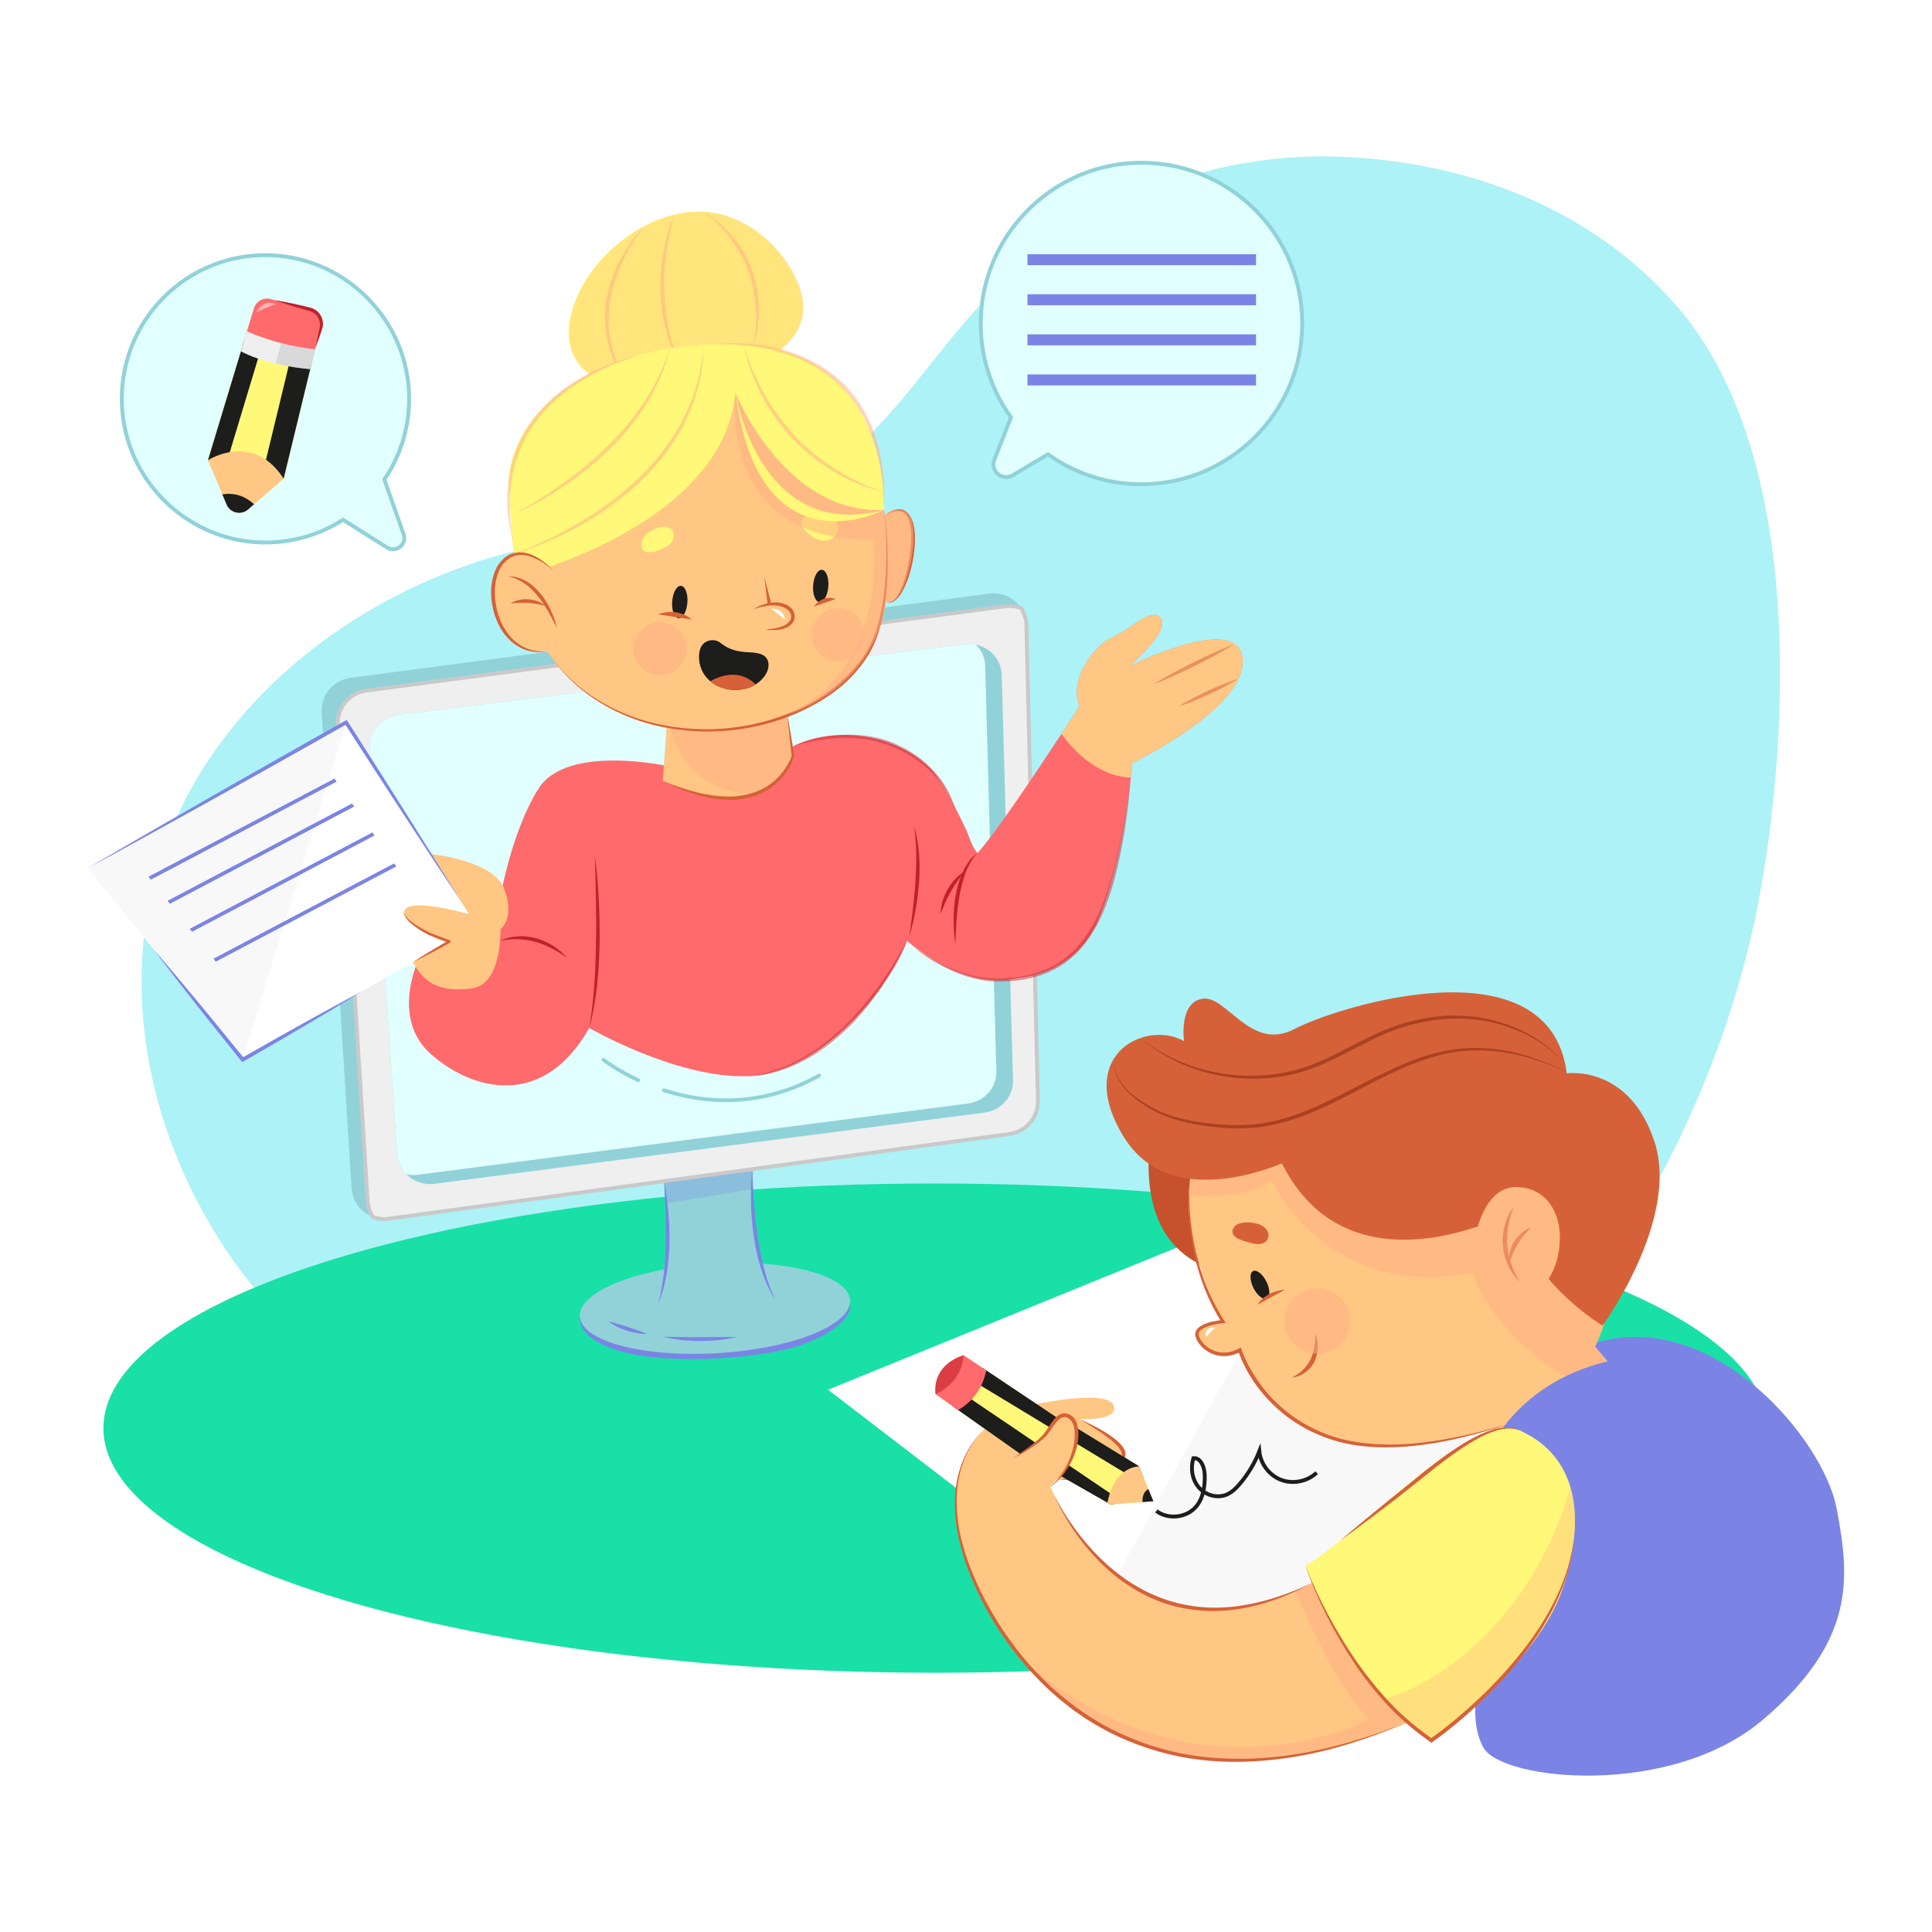 <?xml version="1.0" encoding="utf-8"?>
<!-- Generator: Adobe Illustrator 27.5.0, SVG Export Plug-In . SVG Version: 6.00 Build 0)  -->
<svg version="1.1" xmlns="http://www.w3.org/2000/svg" xmlns:xlink="http://www.w3.org/1999/xlink" x="0px" y="0px"
	 viewBox="0 0 500 500" style="enable-background:new 0 0 500 500;" xml:space="preserve">
<g id="BACKGROUND">
	<rect style="fill:#FFFFFF;" width="500" height="500"/>
</g>
<g id="OBJECTS">
	<g>
		<path style="fill:#ADF2F7;" d="M346.468,40.542c-34.226-1.244-68.721,12.889-92.237,37.787
			c-13.789,14.599-24.174,32.836-40.932,43.901c-21.727,14.345-49.589,13.846-75.065,19.213
			c-44.594,9.395-86.047,41.33-98.026,85.301c-9.783,35.911,1.188,75.643,24.208,104.89c23.021,29.246,56.914,48.647,92.651,59.047
			c35.736,10.399,73.412,12.358,110.62,11.405c40.128-1.028,85.123-8.077,116.027-36.95c37.649-35.176,63.723-86.716,72.224-136.377
			c7.55-44.105,9.822-113.454-22.388-150.013C411.429,53.638,379.542,41.744,346.468,40.542z"/>
		<g>
			<ellipse style="fill:#19E0A7;" cx="242.059" cy="369.599" rx="215.296" ry="63.311"/>
			<g>
				<path style="fill:#E1FFFF;" d="M99.471,124.098c4.049-5.953,6.416-13.143,6.416-20.886c0-20.72-17.333-37.646-38.048-37.174
					C47.065,66.512,30.5,84.024,31.57,105.146c0.956,18.861,16.259,34.199,35.118,35.195c8.158,0.431,15.781-1.77,22.095-5.829
					l11.369,7.183c2.338,1.477,5.227-0.826,4.308-3.435L99.471,124.098z"/>
				<g>
					<path style="fill:#FFC783;" d="M82.988,84.389l-1.462,6.035l-0.866,3.536l-0.018,0.081l-0.361,1.497l-6.874,28.345
						l-7.659,6.622l-1.552,1.344c-1.813,1.57-4.637,0.911-5.566-1.308l-1.083-2.589l-3.726-8.85l8.525-28.164l0.947-3.121l0.361-1.2
						l0.262-0.866l1.804-5.945c0.55-1.822,2.445-2.878,4.285-2.4l10.438,2.724C82.311,80.618,83.448,82.513,82.988,84.389z"/>
					<path style="fill:#1D1D1B;" d="M65.748,130.506l-1.552,1.344c-1.813,1.57-4.637,0.911-5.566-1.308l-1.083-2.589
						C59.478,127.601,62.636,127.655,65.748,130.506z"/>
					<path style="fill:#FFF878;" d="M80.642,94.042l-0.361,1.497l-6.874,28.345c-1.434-2.228-2.986-3.798-4.574-4.89
						c-3.248-2.237-6.631-2.427-9.364-1.976c-3.302,0.568-5.647,2.084-5.647,2.084l8.525-28.164l0.947-3.121l4.501,1.615
						l7.533,2.706L80.642,94.042z"/>
					<path style="fill:#FF6A6C;" d="M82.988,84.389l-1.462,6.035l-0.866,3.536l-17.005-7.343l0.262-0.866l1.804-5.945
						c0.55-1.822,2.445-2.878,4.285-2.4l10.438,2.724C82.311,80.618,83.448,82.513,82.988,84.389z"/>
					<path style="fill:#1D1D1B;" d="M80.642,94.042l-0.361,1.497l-6.874,28.345c-1.434-2.228-2.986-3.798-4.574-4.89l6.495-26.856
						L80.642,94.042z"/>
					<path style="fill:#1D1D1B;" d="M67.796,89.432l-8.326,27.587c-3.302,0.568-5.647,2.084-5.647,2.084l8.525-28.164l0.947-3.121
						L67.796,89.432z"/>
					<path style="fill:#EFEFEF;" d="M81.526,90.424l-1.245,5.115c-2.201-0.198-5.467-0.604-8.967-1.434
						c-2.995-0.704-6.161-1.714-8.967-3.166l1.57-5.187c1.849,0.821,4.908,2.021,8.85,3.049
						C75.338,89.468,78.287,90.064,81.526,90.424z"/>
					<g>
						<path style="fill:#C1212A;" d="M71.086,77.689c1.732,0.267,3.451,0.589,5.154,0.967c0.855,0.178,1.702,0.386,2.552,0.581
							l1.27,0.313c0.418,0.096,0.922,0.254,1.331,0.497c0.845,0.48,1.513,1.252,1.878,2.144c0.358,0.894,0.419,1.908,0.138,2.816
							c-0.529,1.682-1.124,3.312-1.77,4.946c0.306-1.722,0.682-3.442,1.088-5.121c0.35-1.56-0.407-3.259-1.78-4.001
							c-0.342-0.206-0.677-0.32-1.105-0.428l-1.263-0.341c-0.838-0.242-1.681-0.468-2.515-0.726
							C74.391,78.842,72.731,78.293,71.086,77.689z"/>
					</g>
					<path style="opacity:0.41;fill:#B7B7B7;" d="M81.526,90.424l-1.245,5.115c-2.201-0.198-5.467-0.604-8.967-1.434l1.452-5.304
						C75.338,89.468,78.287,90.064,81.526,90.424z"/>
					<path style="fill:#FFB3B7;" d="M66.291,80.839c0,0,1.77-3.619,5.085-2.126C71.376,78.712,68.906,79.571,66.291,80.839z"/>
				</g>
				<path style="fill:none;stroke:#91D2D9;stroke-miterlimit:10;" d="M99.471,124.098c4.049-5.953,6.416-13.143,6.416-20.886
					c0-20.72-17.333-37.646-38.048-37.174C47.065,66.512,30.5,84.024,31.57,105.146c0.956,18.861,16.259,34.199,35.118,35.195
					c8.158,0.431,15.781-1.77,22.095-5.829l11.369,7.183c2.338,1.477,5.227-0.826,4.308-3.435L99.471,124.098z"/>
			</g>
			<g>
				<path style="fill:#E1FFFF;" d="M271.227,117.574c7.092,5.077,15.846,7.981,25.288,7.737
					c21.558-0.556,39.354-17.883,40.445-39.421c1.251-24.684-19.026-44.96-43.71-43.71c-21.563,1.093-38.898,18.926-39.422,40.51
					c-0.23,9.463,2.701,18.232,7.813,25.326l-4.307,10.952c-1.148,2.92,2.049,5.639,4.747,4.037L271.227,117.574z"/>
				<g>
					<rect x="265.909" y="65.783" style="fill:#7B84E5;" width="59.148" height="2.844"/>
					<rect x="265.909" y="76.156" style="fill:#7B84E5;" width="59.148" height="2.844"/>
					<rect x="265.909" y="86.53" style="fill:#7B84E5;" width="59.148" height="2.844"/>
					<rect x="265.909" y="96.904" style="fill:#7B84E5;" width="59.148" height="2.844"/>
				</g>
				<path style="fill:none;stroke:#91D2D9;stroke-miterlimit:10;" d="M271.227,117.574c7.092,5.077,15.846,7.981,25.288,7.737
					c21.558-0.556,39.354-17.883,40.445-39.421c1.251-24.684-19.026-44.96-43.71-43.71c-21.563,1.093-38.898,18.926-39.422,40.51
					c-0.23,9.463,2.701,18.232,7.813,25.326l-4.307,10.952c-1.148,2.92,2.049,5.639,4.747,4.037L271.227,117.574z"/>
			</g>
			<g>
				<g>
					<g>
						<path style="fill:#7B84E5;" d="M150.073,340.772c0,0-1.306,5.557,10.632,8.975c11.937,3.418,33.705,1.979,44.139-0.9
							s15.976-8.363,15.147-11.481S150.073,340.772,150.073,340.772z"/>
						
							<ellipse transform="matrix(0.998 -0.06 0.06 0.998 -19.972 11.704)" style="fill:#91D2D9;" cx="185.053" cy="338.671" rx="35.043" ry="11.623"/>
						<path style="fill:#91D2D9;" d="M197.87,333.758c-7.379,11.025-27.534,3.608-27.534,3.608
							c2.209-9.768,2.352-19.203,1.99-25.925c-0.314-5.97-1.028-9.787-1.028-9.787s1.047-0.571,2.723-1.409
							c6.855-3.418,24.126-11.368,21.546-3.028c-0.095,0.305-0.181,0.628-0.257,0.971c-0.619,2.57-0.809,5.912-0.724,9.521
							C194.842,319.372,197.87,333.758,197.87,333.758z"/>
						<g>
							<path style="fill:#7B84E5;" d="M171.855,305.681c0.566,2.614,0.892,5.272,1.129,7.935c0.238,2.665,0.327,5.344,0.275,8.024
								c-0.087,2.678-0.257,5.361-0.72,8.009c-0.467,2.642-1.121,5.267-2.202,7.717c0.151-0.654,0.308-1.301,0.477-1.942
								c0.183-0.637,0.251-1.306,0.382-1.954c0.139-0.647,0.254-1.299,0.329-1.958c0.082-0.658,0.199-1.308,0.252-1.969
								c0.278-2.633,0.419-5.277,0.483-7.925c0.076-2.649,0.014-5.302-0.04-7.958c-0.026-1.329-0.084-2.657-0.158-3.985
								C172.023,308.343,171.927,307.016,171.855,305.681z"/>
						</g>
						<g>
							<g>
								<path style="fill:#7B84E5;" d="M171.561,345.937c3.227,0.039,6.4,0.144,9.587,0.128c3.187,0.014,6.366-0.091,9.594-0.05
									c-3.142,0.746-6.37,1.036-9.594,1.05C177.926,347.05,174.687,346.757,171.561,345.937z"/>
							</g>
							<g>
								<path style="fill:#7B84E5;" d="M157.499,341.918c1.716,0.467,3.344,0.974,4.991,1.497c0.818,0.272,1.641,0.532,2.457,0.828
									c0.818,0.291,1.638,0.59,2.447,0.978c-1.789,0.03-3.528-0.331-5.211-0.854c-0.836-0.282-1.663-0.596-2.453-0.997
									C158.942,342.972,158.168,342.519,157.499,341.918z"/>
							</g>
						</g>
						<g>
							<path style="fill:#7B84E5;" d="M194.689,302.563c0.044,1.447,0.074,2.888,0.17,4.328c0.058,1.439,0.141,2.877,0.262,4.311
								c0.239,2.867,0.504,5.728,0.928,8.566c0.42,2.838,0.96,5.653,1.657,8.435c0.397,1.373,0.739,2.774,1.27,4.106
								c0.416,1.382,1.057,2.666,1.606,4.011c-1.57-2.438-2.709-5.14-3.616-7.904c-0.884-2.775-1.46-5.634-1.907-8.504
								c-0.404-2.877-0.646-5.774-0.703-8.672C194.299,308.343,194.353,305.44,194.689,302.563z"/>
						</g>
						<path style="opacity:0.28;fill:#7B84E5;" d="M195.309,298.189l-21.289,2.057c-1.676,0.838-2.723,1.409-2.723,1.409
							s0.714,3.818,1.028,9.787l22.26-3.732L195.309,298.189z"/>
					</g>
					<path style="fill:#91D2D9;" d="M261.264,293.473l-160.638,21.933c-1.437,0.2-2.827,0.022-4.082-0.442
						c-3.058-1.121-5.342-3.962-5.555-7.442l-7.735-123.131c-0.275-4.459,2.943-8.376,7.377-8.958l165.383-21.805
						c3.364-0.441,6.475,1.133,8.213,3.733c0.842,1.283,1.359,2.82,1.399,4.484l2.992,122.994
						C268.719,289.17,265.555,292.881,261.264,293.473z"/>
					<path style="fill:#EFEFEF;" d="M261.264,293.473l-160.638,21.933c-1.437,0.2-2.827,0.022-4.082-0.442
						c-0.8-1.195-1.298-2.606-1.395-4.15l-7.736-123.122c-0.274-4.469,2.943-8.376,7.377-8.968l165.383-21.805
						c1.417-0.192,2.798-0.015,4.054,0.44c0.842,1.283,1.359,2.82,1.399,4.484l2.992,122.994
						C268.719,289.17,265.555,292.881,261.264,293.473z"/>
					<path style="fill:#91D2D9;" d="M262.164,279.595c0.114,4.189-3.047,7.779-7.34,8.331l-142.364,18.442
						c-2.818,0.371-5.493-0.638-7.302-2.475c-1.352-1.352-2.237-3.151-2.371-5.179L95.693,193.66
						c-0.295-4.313,2.923-8.093,7.36-8.645l146.553-18.318c1.019-0.124,2.028-0.076,2.97,0.133c3.704,0.8,6.569,3.951,6.674,7.845
						L262.164,279.595z"/>
					<path style="fill:#E1FFFF;" d="M257.861,277.253c0.124,4.189-3.037,7.769-7.331,8.331l-142.374,18.442
						c-1.028,0.133-2.037,0.076-2.999-0.133c-1.352-1.352-2.237-3.151-2.371-5.179L95.693,193.66
						c-0.295-4.313,2.923-8.093,7.36-8.645l146.553-18.318c1.019-0.124,2.028-0.076,2.97,0.133c1.419,1.418,2.323,3.342,2.38,5.493
						L257.861,277.253z"/>
					<path style="fill:none;stroke:#C9C9C9;stroke-miterlimit:10;" d="M261.264,293.473l-160.638,21.933
						c-1.437,0.2-2.827,0.022-4.082-0.442c-0.8-1.195-1.298-2.606-1.395-4.15l-7.736-123.122c-0.274-4.469,2.943-8.376,7.377-8.968
						l165.383-21.805c1.417-0.192,2.798-0.015,4.054,0.44c0.842,1.283,1.359,2.82,1.399,4.484l2.992,122.994
						C268.719,289.17,265.555,292.881,261.264,293.473z"/>
				</g>
				<g>
					<g>
						<g>
							<path style="fill:#FFF878;" d="M197.76,93.669c-0.647-0.184,10.463-4.941,10.053-14.554
								c-0.41-9.612-12.317-24.97-27.91-24.329c-15.593,0.641-31.153,15.323-32.635,29.477
								c-1.482,14.154,13.558,15.701,13.558,15.701L197.76,93.669z"/>
							<path style="opacity:0.25;fill:#FFAE85;" d="M197.923,93.669c-0.647-0.184,10.463-4.941,10.053-14.554
								c-0.41-9.612-12.317-24.97-27.91-24.329c-15.593,0.641-31.153,15.323-32.635,29.477s13.558,15.701,13.558,15.701
								L197.923,93.669z"/>
						</g>
						<g style="opacity:0.53;">
							<path style="fill:#FFAE85;" d="M182.164,54.808c2.918,1.661,5.466,3.964,7.601,6.585c2.143,2.618,3.861,5.617,4.953,8.839
								c0.335,0.784,0.499,1.623,0.721,2.442c0.205,0.824,0.46,1.638,0.535,2.488l0.336,2.523c0.053,0.845,0.04,1.694,0.051,2.54
								l0.009,1.268c-0.005,0.422-0.077,0.841-0.112,1.261l-0.265,2.515c-0.079,0.838-0.353,1.647-0.519,2.468
								c-0.187,0.819-0.386,1.633-0.593,2.443c0.173-1.673,0.514-3.309,0.625-4.968l0.121-2.489
								c0.012-0.414,0.061-0.827,0.042-1.241l-0.078-1.24c-0.061-0.825-0.087-1.651-0.154-2.473l-0.396-2.442
								c-0.092-0.821-0.339-1.609-0.548-2.405c-0.222-0.792-0.387-1.602-0.718-2.358c-1.035-3.128-2.667-6.035-4.615-8.7
								c-0.476-0.676-1.029-1.294-1.54-1.947c-0.551-0.618-1.113-1.23-1.693-1.822C184.77,56.899,183.511,55.803,182.164,54.808z"/>
						</g>
						<g style="opacity:0.53;">
							<path style="fill:#FFAE85;" d="M174.62,55.534c-0.491,1.587-0.925,3.184-1.256,4.804c-0.186,0.804-0.331,1.618-0.498,2.425
								l-0.387,2.443c-0.446,3.265-0.658,6.557-0.575,9.84c-0.016,1.645,0.174,3.278,0.3,4.916c0.102,0.814,0.236,1.625,0.352,2.438
								c0.101,0.817,0.262,1.622,0.446,2.423c0.18,0.802,0.327,1.614,0.535,2.411l0.717,2.366c0.12,0.395,0.211,0.801,0.355,1.188
								l0.444,1.157c0.301,0.77,0.591,1.547,0.874,2.331c-1.546-2.93-2.918-6.012-3.676-9.277l-0.331-1.212
								c-0.093-0.408-0.152-0.823-0.229-1.234c-0.142-0.825-0.301-1.648-0.429-2.476c-0.158-1.667-0.358-3.333-0.359-5.009
								c-0.059-3.347,0.184-6.703,0.819-9.985C172.351,61.805,173.252,58.568,174.62,55.534z"/>
						</g>
						<g style="opacity:0.53;">
							<path style="fill:#FFAE85;" d="M166.89,58.43c-1.185,1.47-2.269,3.012-3.241,4.619c-0.99,1.594-1.888,3.243-2.663,4.945
								c-1.547,3.396-2.753,6.969-3.182,10.665c-0.247,1.838-0.357,3.699-0.253,5.553c0.113,1.853,0.402,3.692,0.834,5.504
								c0.468,1.799,1.041,3.587,1.848,5.277c0.721,1.734,1.696,3.346,2.661,4.972c-2.338-2.966-4.174-6.375-5.252-10.049
								c-1.071-3.677-1.309-7.587-0.828-11.388c0.526-3.8,1.756-7.477,3.484-10.868C162.044,64.278,164.215,61.109,166.89,58.43z"/>
						</g>
					</g>
					<path style="fill:#FF6A6C;" d="M108.414,248.121c0,0-7.507,15.358,3.135,24.721c10.642,9.362,28.972,14.383,40.946-6.81
						c0,0,22.345,12.978,40.773,12.488s36.55-21.933,41.493-35.014c0,0,14.165,13.128,28.78,9.554
						c14.61-3.572-10.561-32.271-10.577-32.289c-1.539-1.755-2.33-4.951-3.387-7.016c-2.259-4.416-4.184-9.07-7.256-13.013
						c-8.522-10.937-28.197-14.041-39.673-6.049c-13.428,9.351-29.305,3.672-29.305,3.672s-26.53-6.009-33.957,5.708
						c-7.427,11.717-10.327,30.393-10.327,30.393L108.414,248.121z"/>
					<g>
						<path style="fill:#FFC783;" d="M205.22,195.663c-2.228,5.703-6.017,8.626-10.282,9.902
							c-10.349,3.113-23.431-3.466-23.431-3.466l1.304-17.709l11.339-0.505l19.356-0.857L205.22,195.663z"/>
						<path style="opacity:0.53;fill:#FFAE85;" d="M205.22,195.663c-2.228,5.703-6.017,8.626-10.282,9.902
							c-18.261-0.467-21.669-17.547-21.669-17.547l10.882-4.132l19.356-0.857L205.22,195.663z"/>
					</g>
					<path style="fill:#FFC783;" d="M229.279,155.762c-0.2,1.342-0.467,2.675-0.828,4.008
						c-3.523,13.215-13.243,21.136-25.135,25.439c-2.98,1.085-6.103,1.933-9.292,2.59c-31.399,6.417-49.67-12.177-54.554-23.164
						c-4.884-10.997-4.932-33.989-4.932-33.989s34.437-41.492,56.468-38.397c22.021,3.104,33.98,19.032,33.98,19.042
						c1.666,2.19,2.314,9.978,2.771,13.024c0.009,0.057,0.019,0.114,0.029,0.162c0.428,2.685,0.838,5.846,1.161,8.921
						c0.21,2.047,0.381,4.056,0.486,5.855C229.765,144.841,230.098,150.325,229.279,155.762z"/>
					<path style="fill:#1D1D1B;" d="M177.895,155.94c-0.169,2.309-1.187,4.116-2.274,4.037c-1.087-0.08-1.83-2.016-1.661-4.325
						s1.187-4.116,2.274-4.037C177.321,151.695,178.064,153.631,177.895,155.94z"/>
					<path style="fill:#1D1D1B;" d="M214.374,151.788c-0.169,2.309-1.187,4.116-2.274,4.037c-1.087-0.08-1.83-2.016-1.661-4.325
						c0.169-2.309,1.187-4.116,2.274-4.037C213.799,147.542,214.543,149.479,214.374,151.788z"/>
					<g>
						<path style="fill:#D66138;" d="M194.88,157.699c1.51-0.877,3.173-1.601,4.992-1.769c0.903-0.093,1.842-0.03,2.741,0.228
							c0.873,0.259,1.805,0.718,2.409,1.533c0.612,0.769,0.879,1.959,0.42,2.927c-0.446,0.924-1.258,1.566-2.125,1.912
							c-1.757,0.688-3.554,0.546-5.292,0.491c1.718-0.305,3.508-0.45,4.985-1.168c0.714-0.37,1.325-0.913,1.605-1.594
							c0.276-0.648,0.116-1.407-0.352-1.993c-0.435-0.62-1.143-0.983-1.918-1.25c-0.767-0.27-1.596-0.348-2.431-0.347
							C198.235,156.699,196.542,157.155,194.88,157.699z"/>
						<polygon style="fill:#D66138;" points="198.654,156.457 197.84,149.308 199.591,156.287 						"/>
					</g>
					<path style="fill:#FFF878;" d="M166.999,138.578c-0.539,0.592-0.973,1.32-1.041,2.118c-0.068,0.798,0.297,1.664,1.013,2.024
						c0.435,0.219,0.944,0.234,1.428,0.189c1.078-0.1,2.113-0.474,3.098-0.923c0.733-0.334,1.458-0.719,2.024-1.293
						c1.326-1.344,1.178-3.723-0.788-4.252C170.86,135.937,168.213,137.245,166.999,138.578z"/>
					<path style="fill:#FFF878;" d="M210.59,132.986c-1.302,0.04-2.841,0.512-3.177,1.77c-0.298,1.116,0.532,2.203,1.383,2.984
						c0.96,0.88,2.055,1.662,3.313,1.997c1.259,0.334,2.706,0.158,3.687-0.699c0.799-0.699,1.21-1.816,1.055-2.866
						C216.428,133.327,212.889,132.916,210.59,132.986z"/>
					<path style="opacity:0.53;fill:#FFAE85;" d="M177.638,168.383c-0.276,3.765-3.552,6.594-7.317,6.318
						c-3.765-0.276-6.594-3.552-6.318-7.317c0.276-3.765,3.551-6.594,7.317-6.318C175.085,161.342,177.914,164.617,177.638,168.383z
						"/>
					<path style="opacity:0.53;fill:#FFAE85;" d="M223.71,164.822c-0.276,3.765-3.552,6.594-7.317,6.318
						c-3.765-0.276-6.594-3.551-6.318-7.317c0.276-3.765,3.552-6.594,7.317-6.318C221.157,157.781,223.985,161.057,223.71,164.822z"
						/>
					<path style="fill:#1D1D1B;" d="M198.879,171.747c0.114,1.133-0.324,2.275-0.99,3.199c-0.647,0.895-1.438,1.618-2.323,2.171
						c-2.418,1.533-5.532,1.818-8.35,0.981c-1.304-0.381-2.456-1-3.408-1.809c-1.923-1.6-3.028-3.97-2.894-6.703
						c0.048-0.895,0.238-1.818,0.752-2.552c1.019-1.466,3.323-1.809,4.722-0.704c2.513,1.98,4.684,2.371,7.74,2.504
						C196.166,168.929,198.613,169.253,198.879,171.747z"/>
					<path style="fill:#FFC783;" d="M235.134,147.859c-0.009,0.048-0.019,0.095-0.038,0.143c-1.295,4.541-3.418,8.188-5.817,7.759
						c-1.999-0.352-2.875-2.771-3.17-5.779c-0.219-2.323-0.095-5.008,0.133-7.379c0.333-3.456,0.885-6.236,0.885-6.236
						s0.543-1.676,1.818-2.971c1.114-1.143,2.799-1.99,5.179-1.123C237.096,133.34,236.934,141.452,235.134,147.859z"/>
					<path style="fill:#FF6A6C;" d="M293.022,197.424c0,0-0.105,1.434-0.369,3.858c-0.803,7.311-3.064,23.584-8.314,36.479
						c-6.985,17.168-27.194,17.683-32.3,12.574c-5.097-5.099-5.564-22.564,0.924-29.564c4.488-4.836,15.435-21.227,21.744-30.855
						c2.815-4.281,4.701-7.226,4.701-7.226c-2.788-6.113,3.104-15.276,8.28-17.637c5.185-2.36,10.538-8.192,12.792-4.953
						c2.177,3.128-7.392,11.64-8.076,12.248c1.238-0.606,28.664-14.024,29.201-1.556
						C322.171,183.54,293.022,197.424,293.022,197.424z"/>
					<path style="fill:#FFC783;" d="M293.022,197.424c0,0-0.105,1.434-0.369,3.858c-9.223-0.504-15.497-7.903-17.945-11.367
						c2.815-4.281,4.701-7.226,4.701-7.226c-2.788-6.113,3.104-15.276,8.28-17.637c5.185-2.36,10.538-8.192,12.792-4.953
						c2.177,3.128-7.392,11.64-8.076,12.248c1.238-0.606,28.664-14.024,29.201-1.556
						C322.171,183.54,293.022,197.424,293.022,197.424z"/>
					<g>
						<g style="opacity:0.53;">
							<path style="fill:#D66138;" d="M319.53,166.66c-3.352,2.083-6.832,3.908-10.343,5.67c-3.524,1.736-7.081,3.407-10.766,4.818
								c3.351-2.085,6.831-3.91,10.343-5.67C312.289,169.744,315.845,168.073,319.53,166.66z"/>
						</g>
						<g style="opacity:0.53;">
							<path style="fill:#D66138;" d="M320.52,175.637c-2.43,1.537-4.981,2.813-7.562,4.024c-2.593,1.185-5.216,2.305-7.962,3.16
								c2.429-1.539,4.98-2.814,7.562-4.024C315.152,177.614,317.776,176.495,320.52,175.637z"/>
						</g>
					</g>
					<path style="fill:#FFC783;" d="M107.303,220.568c0,0,20.113,1.02,23.231,9.552c2.789,7.631-1.005,10.351-1.005,10.351
						s0.452,14.362-7.445,15.322c-7.897,0.96-13.008-0.645-16.642-9.831C101.809,236.776,107.303,220.568,107.303,220.568z"/>
					<g>
						<path style="fill:#C1212A;" d="M153.926,221.383c0.52,3.705,0.814,7.436,1.028,11.171c0.206,3.736,0.262,7.479,0.24,11.223
							c-0.111,3.742-0.249,7.488-0.665,11.214c-0.429,3.721-1.018,7.435-2.034,11.039c0.136-0.927,0.28-1.849,0.434-2.768
							c0.163-0.917,0.227-1.852,0.345-2.775c0.128-0.922,0.227-1.848,0.298-2.777c0.074-0.929,0.182-1.853,0.227-2.784
							c0.263-3.715,0.407-7.438,0.443-11.163c0.102-3.725,0.031-7.454-0.017-11.183c-0.019-1.865-0.067-3.731-0.13-5.596
							C154.066,225.118,153.984,223.253,153.926,221.383z"/>
						<path style="fill:#C1212A;" d="M129.416,243.557c1.39-0.758,2.985-1.138,4.582-1.233c1.603-0.108,3.22,0.093,4.778,0.497
							c1.536,0.473,3.03,1.094,4.368,1.97c0.693,0.395,1.293,0.93,1.929,1.398c0.586,0.536,1.161,1.08,1.705,1.646
							c-0.685-0.402-1.31-0.867-1.978-1.267c-0.687-0.367-1.325-0.807-2.025-1.131l-1.033-0.51c-0.342-0.174-0.709-0.291-1.06-0.439
							c-0.696-0.32-1.437-0.511-2.16-0.749c-1.47-0.398-2.981-0.627-4.509-0.674C132.487,243.035,130.936,243.145,129.416,243.557z"
							/>
						<path style="fill:#C1212A;" d="M235.311,242.283c0.168-1.182,0.361-2.354,0.498-3.536c0.171-1.175,0.325-2.352,0.453-3.531
							c0.259-2.357,0.504-4.712,0.659-7.072c0.156-2.36,0.212-4.721,0.21-7.086c-0.046-1.179-0.047-2.366-0.176-3.542
							c-0.036-1.19-0.248-2.353-0.362-3.546c0.7,2.285,1.066,4.667,1.27,7.055c0.175,2.391,0.144,4.792,0.007,7.182
							c-0.181,2.387-0.453,4.765-0.887,7.116C236.556,237.672,236.044,240.009,235.311,242.283z"/>
					</g>
					<g>
						<g>
							<path style="fill:#91D2D9;" d="M187.86,285.228c-6.233,0-11.771-1.179-16.215-2.623c-0.25-0.081-0.387-0.35-0.306-0.6
								c0.081-0.251,0.35-0.387,0.6-0.306c9.516,3.092,24.147,4.949,39.807-3.757c0.231-0.128,0.52-0.046,0.648,0.184
								c0.128,0.23,0.045,0.52-0.185,0.647C203.564,283.58,195.227,285.228,187.86,285.228z"/>
						</g>
						<g>
							<path style="fill:#91D2D9;" d="M165.234,280.049c-0.067,0-0.135-0.014-0.2-0.045c-5.678-2.635-9.015-5.25-9.154-5.36
								c-0.206-0.164-0.241-0.462-0.079-0.669c0.164-0.206,0.462-0.242,0.669-0.079c0.033,0.026,3.396,2.66,8.965,5.245
								c0.238,0.111,0.342,0.393,0.232,0.632C165.585,279.947,165.414,280.049,165.234,280.049z"/>
						</g>
					</g>
					<path style="fill:#D66138;" d="M210.574,157.006c0,0,2.3-3.319,5.69-1.988"/>
					<path style="fill:#D66138;" d="M170.281,158.975c0,0,4.959-2.032,8.678,1.367"/>
					<path style="fill:#D66138;" d="M195.566,177.117c-2.418,1.533-5.532,1.818-8.35,0.981c-1.304-0.381-2.456-1-3.408-1.809
						C186.35,174.889,191.348,173.004,195.566,177.117z"/>
					<path style="fill:#FFFFFF;" d="M199.628,157.487c0,0,3.255-0.089,3.487,2.855"/>
					<g>
						<path style="fill:#D66138;" d="M229.279,155.762c0.43,0.134,0.873,0.121,1.274-0.017c0.39-0.172,0.74-0.419,1.029-0.737
							c0.588-0.623,1.014-1.391,1.401-2.166c0.763-1.567,1.239-3.264,1.682-4.954l0.017-0.051c0.386-1.647,0.744-3.494,0.931-5.258
							c0.211-1.782,0.293-3.584,0.156-5.349c-0.068-0.886-0.254-1.732-0.529-2.559c-0.301-0.794-0.709-1.587-1.404-2.026
							c-0.686-0.44-1.589-0.468-2.439-0.247c-0.856,0.224-1.664,0.667-2.414,1.181c0.66-0.631,1.429-1.168,2.308-1.507
							c0.86-0.344,1.94-0.444,2.843,0.066c0.906,0.496,1.43,1.39,1.825,2.249c0.376,0.878,0.604,1.817,0.707,2.747
							c0.228,1.864,0.13,3.724-0.063,5.559c-0.231,1.856-0.552,3.599-1.095,5.475l0.017-0.05c-0.488,1.729-1.15,3.415-2.033,4.995
							c-0.444,0.786-0.976,1.544-1.683,2.139c-0.345,0.304-0.759,0.536-1.201,0.672C230.15,156.032,229.68,155.951,229.279,155.762z
							"/>
					</g>
					<g>
						<path style="fill:#D66138;" d="M142.152,169.373c3.21,4.522,7.288,8.405,11.94,11.396c4.663,2.974,9.836,5.114,15.204,6.401
							c10.741,2.554,22.209,1.965,32.601-1.696c5.182-1.837,10.152-4.404,14.375-7.906c4.169-3.498,7.969-7.701,9.897-12.848
							c1.981-5.123,2.732-10.672,3.049-16.175c0.317-5.521,0.138-11.075-0.43-16.589c0.792,5.49,1.07,11.054,0.916,16.611
							c-0.22,5.543-0.883,11.146-2.821,16.427c-0.946,2.643-2.392,5.123-4.115,7.329c-1.716,2.222-3.692,4.25-5.902,5.979
							c-2.187,1.759-4.581,3.239-7.049,4.542c-2.472,1.302-5.044,2.406-7.681,3.316c-10.555,3.62-22.142,4.145-32.949,1.452
							c-5.396-1.365-10.58-3.587-15.23-6.635C149.312,177.917,145.282,173.95,142.152,169.373z"/>
					</g>
					<path style="opacity:0.53;fill:#FFAE85;" d="M235.134,147.859c-0.009,0.048-0.019,0.095-0.038,0.143
						c-1.295,4.856-3.475,8.769-5.817,7.759c-0.2,1.342-0.467,2.675-0.828,4.008c-3.523,13.215-13.243,21.136-25.135,25.439
						c17.518-8.131,21.907-24.487,22.793-35.227c0.247-2.999,0.219-5.56,0.133-7.379c-0.086-1.876-0.248-2.971-0.248-2.971
						c-40.682,0.8-35.655-37.912-35.655-37.912l37.417,22.593c0.009,0.057,0.019,0.114,0.029,0.162
						c0.428,2.685,0.838,5.846,1.161,8.921c1.114-1.143,2.799-1.99,5.179-1.123C237.096,133.34,236.934,141.452,235.134,147.859z"/>
					<path style="fill:#FFF878;" d="M133.672,149.308c0,0,53.301-12.977,56.672-47.584c0,0,12.687,31.551,38.444,30.23
						c0,0,2.424-42.949-40.033-42.948c-40.571,0.001-57.218,21.851-56.989,35.538C131.996,138.233,133.672,149.308,133.672,149.308z
						"/>
					<path style="fill:#FFF878;" d="M190.344,101.724c0,0,6.13,38.866,38.444,30.23
						C228.788,131.955,196.521,148.854,190.344,101.724z"/>
					<g>
						<path style="fill:#FFC783;" d="M148.366,153.896c0,0-9.058-14.075-16.495-10.172c-7.436,3.903-5.124,31.6,15.522,23.453
							L148.366,153.896z"/>
						<g>
							<path style="fill:#D66138;" d="M131.47,149.191c1.642-0.135,3.307,0.421,4.746,1.247c1.456,0.834,2.688,2.004,3.736,3.287
								c0.543,0.632,0.981,1.336,1.438,2.025c0.425,0.707,0.8,1.443,1.169,2.176c0.318,0.758,0.636,1.515,0.913,2.283
								c0.223,0.791,0.475,1.566,0.667,2.358c-0.396-0.719-0.732-1.455-1.097-2.176l-1.144-2.124
								c-0.836-1.365-1.657-2.736-2.685-3.94c-0.984-1.234-2.109-2.358-3.397-3.265c-0.655-0.431-1.324-0.859-2.055-1.169
								C133.045,149.548,132.277,149.311,131.47,149.191z"/>
							<path style="fill:#D66138;" d="M132.117,156.161c1.349-0.858,3.005-1.158,4.601-1.065c1.595,0.114,3.198,0.629,4.423,1.657
								c-1.549-0.341-2.996-0.62-4.485-0.708C135.168,155.935,133.696,156.023,132.117,156.161z"/>
						</g>
						<g>
							<path style="fill:#D66138;" d="M143.166,147.601c-1.479-1.284-3.101-2.41-4.871-3.179c-0.453-0.157-0.883-0.383-1.35-0.484
								l-0.687-0.189l-0.7-0.095c-0.465-0.103-0.932-0.011-1.394-0.026c-0.227,0.037-0.45,0.096-0.675,0.141
								c-0.225,0.045-0.451,0.086-0.653,0.2c-0.418,0.185-0.843,0.351-1.192,0.66l-0.556,0.4l-0.475,0.508
								c-0.685,0.63-1.143,1.459-1.522,2.311c-0.745,1.725-1.02,3.648-1.005,5.549c-0.009,3.806,1.147,7.678,3.462,10.711
								c1.155,1.511,2.66,2.774,4.421,3.535c1.742,0.824,3.724,1.049,5.678,0.964c-1.932,0.309-3.981,0.193-5.863-0.51
								c-1.884-0.703-3.539-1.969-4.834-3.507c-1.317-1.535-2.221-3.374-2.87-5.269c-0.625-1.909-0.97-3.907-0.992-5.923
								c0.017-2.01,0.333-4.048,1.173-5.92c0.426-0.922,0.958-1.843,1.73-2.54l0.541-0.555l0.646-0.446
								c0.413-0.326,0.912-0.504,1.402-0.691c0.238-0.115,0.497-0.153,0.756-0.194c0.258-0.041,0.514-0.093,0.771-0.121
								c0.514,0.033,1.04-0.033,1.537,0.097l0.751,0.14l0.721,0.233c0.489,0.134,0.929,0.382,1.388,0.577
								C140.261,144.927,141.839,146.152,143.166,147.601z"/>
						</g>
					</g>
					<g style="opacity:0.53;">
						<path style="fill:#FFAE85;" d="M131.871,143.724c3.107-1.08,6.141-2.35,9.106-3.756c2.973-1.387,5.878-2.917,8.695-4.588
							c5.643-3.321,10.967-7.199,15.657-11.747c4.703-4.519,8.759-9.748,11.658-15.601c2.976-5.821,4.607-12.273,5.177-18.821
							l-0.129,2.465l-0.074,1.234l-0.163,1.225l-0.336,2.453l-0.512,2.424c-0.78,3.208-1.822,6.373-3.271,9.356
							c-2.803,6.021-6.941,11.346-11.656,15.983c-4.813,4.552-10.194,8.486-15.969,11.693
							C144.283,139.246,138.208,141.927,131.871,143.724z"/>
					</g>
					<g style="opacity:0.53;">
						<path style="fill:#FFAE85;" d="M133.001,132.979c2.234-1.173,4.417-2.433,6.543-3.781c2.137-1.329,4.229-2.727,6.262-4.204
							c4.074-2.94,7.974-6.125,11.518-9.673c3.591-3.497,6.823-7.362,9.564-11.556c2.754-4.188,4.912-8.763,6.409-13.585
							c-0.564,2.459-1.321,4.883-2.285,7.23c-1.01,2.323-2.134,4.608-3.474,6.766c-2.646,4.341-5.934,8.262-9.512,11.856
							c-3.646,3.531-7.579,6.761-11.781,9.589C142.044,128.444,137.648,130.994,133.001,132.979z"/>
					</g>
					<g style="opacity:0.53;">
						<path style="fill:#FFAE85;" d="M228.984,127.379c-4.551-0.954-8.898-2.808-12.928-5.157c-4.034-2.353-7.748-5.282-10.96-8.689
							c-0.848-0.811-1.564-1.739-2.301-2.648c-0.717-0.924-1.528-1.777-2.137-2.781l-1.948-2.917
							c-0.635-0.98-1.122-2.05-1.674-3.078c-1.168-2.029-1.911-4.254-2.8-6.404l-0.314-0.814l-0.237-0.841l-0.465-1.683
							c-0.314-1.119-0.616-2.241-0.908-3.361l1.16,3.28l0.569,1.638l0.289,0.816l0.364,0.788c0.975,2.094,1.786,4.262,3.021,6.216
							c2.147,4.076,4.968,7.761,8.106,11.099c3.093,3.402,6.744,6.264,10.632,8.721c0.957,0.641,1.985,1.166,2.975,1.757
							c1.013,0.547,2.051,1.052,3.089,1.556C224.605,125.864,226.76,126.716,228.984,127.379z"/>
					</g>
					<polygon style="fill:#FFFFFF;" points="123.341,239.573 62.808,274.238 22.745,224.654 89.571,186.952 					"/>
					<path style="fill:#FFC783;" d="M123.451,237.131c0,0-17.59-5.287-18.799-1.377c-1.209,3.91,11.597,7.881,11.597,7.881
						S124.967,247.7,123.451,237.131z"/>
					<g style="opacity:0.53;">
						<path style="fill:#FFAE85;" d="M183.808,89.211c5.946-0.782,12.054-0.377,17.912,1.072c5.852,1.457,11.444,4.259,15.92,8.391
							c2.235,2.065,4.12,4.494,5.655,7.107c0.826,1.277,1.416,2.68,2.085,4.037c0.532,1.416,1.148,2.806,1.507,4.277
							c0.199,0.729,0.434,1.448,0.603,2.182l0.452,2.216l0.224,1.107l0.145,1.12l0.287,2.238c0.139,1.497,0.17,3.002,0.26,4.498
							c-0.004,1.501-0.038,3.001-0.071,4.497c-0.099-5.983-0.811-11.977-2.636-17.631c-0.402-1.431-1.042-2.773-1.565-4.158
							c-0.668-1.318-1.255-2.683-2.073-3.916c-1.519-2.53-3.373-4.864-5.557-6.846c-4.289-4.068-9.727-6.791-15.434-8.381
							c-2.857-0.809-5.799-1.331-8.765-1.629C189.793,89.087,186.796,89.008,183.808,89.211z"/>
					</g>
					<g style="opacity:0.53;">
						<path style="fill:#FFAE85;" d="M133.001,140.598c-1.702-5.278-2.122-10.976-1.367-16.512c0.757-5.543,2.91-10.91,6.21-15.456
							c1.686-2.248,3.628-4.287,5.735-6.131c1.105-0.856,2.151-1.795,3.33-2.549l1.732-1.18l1.814-1.046
							c1.188-0.734,2.475-1.281,3.713-1.917c1.257-0.596,2.558-1.095,3.835-1.642l3.941-1.346l4.008-1.108
							c-5.265,1.707-10.41,3.815-15.107,6.676c-2.372,1.392-4.57,3.043-6.669,4.799c-2.04,1.825-3.908,3.835-5.525,6.033
							c-3.276,4.378-5.356,9.582-6.259,14.982c-0.461,2.701-0.631,5.459-0.507,8.208
							C131.968,135.161,132.328,137.913,133.001,140.598z"/>
					</g>
					<g>
						<path style="fill:#C1212A;" d="M252.964,220.771c-0.761,0.719-1.348,1.58-1.844,2.479c-0.497,0.9-0.942,1.826-1.279,2.797
							c-0.685,1.932-1.232,3.918-1.546,5.957c-0.22,1.006-0.291,2.041-0.453,3.06l-0.292,3.092c-0.15,2.071-0.197,4.149-0.312,6.246
							c-0.149-1.037-0.233-2.081-0.351-3.126c-0.063-1.047-0.069-2.097-0.106-3.149c-0.01-1.052,0.072-2.103,0.118-3.156
							c0.136-1.046,0.202-2.102,0.411-3.141c0.347-2.084,0.94-4.145,1.823-6.078C250.025,223.848,251.181,221.937,252.964,220.771z"
							/>
					</g>
					<g>
						<path style="fill:#C1212A;" d="M249.764,225.432c-1.378,1.704-2.614,3.402-3.654,5.242c-1.058,1.83-1.894,3.755-2.658,5.81
							c-0.018-2.208,0.706-4.384,1.791-6.306C246.352,228.271,247.858,226.544,249.764,225.432z"/>
					</g>
					<g style="opacity:0.46;">
						<path style="fill:#C1212A;" d="M193.268,278.52c2.362-0.145,4.675-0.676,6.901-1.421c2.249-0.684,4.386-1.68,6.466-2.752
							c4.143-2.2,7.918-5.045,11.311-8.275c0.84-0.818,1.707-1.609,2.531-2.445l2.343-2.631c0.387-0.442,0.79-0.87,1.164-1.323
							l1.067-1.404c0.707-0.939,1.428-1.868,2.156-2.794c1.363-1.917,2.635-3.904,3.951-5.862c1.2-2.031,2.372-4.081,3.604-6.107
							c-1.03,2.128-2.12,4.232-3.181,6.356c-1.238,2.02-2.446,4.067-3.744,6.056c-0.691,0.966-1.389,1.929-2.102,2.881l-1.062,1.434
							c-0.373,0.463-0.775,0.902-1.161,1.355l-2.342,2.697c-0.825,0.858-1.693,1.677-2.54,2.515
							c-3.503,3.22-7.348,6.135-11.647,8.229C202.7,277.076,198.029,278.591,193.268,278.52z"/>
					</g>
					<g style="opacity:0.46;">
						<path style="fill:#C1212A;" d="M205.22,193.157c3.856-1.706,8.046-2.641,12.277-2.952c4.234-0.287,8.561,0.204,12.6,1.632
							c3.987,1.537,7.714,3.77,10.741,6.79c2.998,3,5.398,6.731,6.282,10.87c-0.608-2.014-1.582-3.89-2.748-5.613
							c-1.156-1.733-2.524-3.315-4.051-4.718c-3.056-2.792-6.676-4.998-10.559-6.398c-1.946-0.687-3.961-1.191-6.013-1.481
							c-2.054-0.283-4.134-0.355-6.214-0.299c-2.081,0.05-4.16,0.287-6.217,0.658C209.257,191.992,207.217,192.496,205.22,193.157z"
							/>
					</g>
					<g style="opacity:0.46;">
						<path style="fill:#C1212A;" d="M236.32,245.065c3.119,2.29,6.502,4.212,10.065,5.671c1.787,0.706,3.597,1.374,5.472,1.782
							c0.924,0.26,1.88,0.36,2.818,0.538c0.952,0.065,1.898,0.235,2.852,0.198c3.813,0.008,7.679-0.464,11.296-1.641
							c1.797-0.626,3.522-1.433,5.134-2.431c1.594-1.029,3.043-2.262,4.371-3.616c2.599-2.771,4.64-6.059,6.212-9.554
							c1.573-3.497,2.695-7.196,3.714-10.912c0.999-3.726,1.803-7.509,2.493-11.312c0.718-3.8,1.297-7.626,1.789-11.467
							c-0.587,7.722-1.719,15.415-3.537,22.969c-0.91,3.776-2.067,7.506-3.629,11.094c-1.574,3.571-3.635,6.972-6.32,9.871
							c-1.392,1.4-2.914,2.673-4.585,3.733c-1.689,1.029-3.491,1.854-5.357,2.487c-3.765,1.174-7.684,1.672-11.604,1.544
							c-0.987,0.014-1.955-0.182-2.931-0.273c-0.958-0.204-1.933-0.331-2.869-0.618c-1.901-0.464-3.725-1.178-5.512-1.945
							C242.658,249.557,239.306,247.535,236.32,245.065z"/>
					</g>
					<path style="fill:#D66138;" d="M203.779,185.038c0.33,1.759,0.616,3.523,0.92,5.286c0.305,1.762,0.562,3.531,0.845,5.296
						l0.011,0.068l-0.02,0.065c-1.007,3.218-3.093,6.01-5.801,7.989c-1.353,0.987-2.86,1.767-4.448,2.296
						c-1.592,0.518-3.246,0.81-4.904,0.924c-3.32,0.18-6.636-0.279-9.783-1.209c-3.162-0.89-6.19-2.168-9.092-3.654
						c3.026,1.219,6.103,2.288,9.248,3.053c3.143,0.752,6.375,1.132,9.566,0.932c3.176-0.266,6.303-1.229,8.893-3.065
						c1.297-0.909,2.44-2.034,3.397-3.303c0.941-1.267,1.786-2.668,2.296-4.143l-0.009,0.133c-0.197-1.777-0.421-3.55-0.596-5.33
						C204.124,188.598,203.929,186.821,203.779,185.038z"/>
					<path style="fill:#D66138;" d="M104.652,235.754c-0.097,0.37,0.046,0.74,0.213,1.059c0.176,0.322,0.404,0.615,0.659,0.881
						c0.508,0.535,1.099,0.989,1.704,1.416c0.608,0.425,1.245,0.812,1.899,1.168c0.651,0.361,1.313,0.706,1.975,1.048l-0.021-0.01
						c1.27,0.516,2.554,1.011,3.838,1.48l0.961,0.353l0.237,0.082l0.117,0.04l0.059,0.02l0.029,0.01l0.015,0.005
						c0.011,0.008-0.03-0.018,0.084,0.036c0.088,0.045,0.163,0.165,0.171,0.249c0.012,0.112-0.013,0.167-0.052,0.242
						c-0.053,0.077-0.032,0.04-0.052,0.065l-0.057,0.052l-0.072,0.053l-0.122,0.079l-0.23,0.138l-1.814,1.005
						c-1.202,0.672-2.437,1.281-3.652,1.928c-1.218,0.641-2.452,1.256-3.691,1.861c1.149-0.762,2.309-1.509,3.488-2.221
						c1.182-0.707,2.349-1.442,3.55-2.114l1.777-1.033l0.21-0.132l0.093-0.063l0.032-0.024c0.01-0.007-0.006,0.004-0.009,0.009
						l-0.03,0.041c-0.036,0.066-0.052,0.11-0.041,0.214c0.004,0.08,0.075,0.196,0.159,0.238c0.111,0.05,0.064,0.024,0.07,0.029
						l-0.016-0.005l-0.032-0.01l-0.064-0.02l-0.128-0.04l-0.252-0.081l-0.984-0.339c-1.297-0.486-2.568-1.019-3.839-1.561
						l-0.015-0.006l-0.006-0.004c-0.663-0.368-1.341-0.707-1.975-1.129c-0.643-0.402-1.27-0.836-1.867-1.31
						c-0.599-0.469-1.174-0.982-1.639-1.597c-0.236-0.301-0.444-0.63-0.594-0.984C104.59,236.525,104.509,236.108,104.652,235.754z"
						/>
					<polygon style="opacity:0.44;fill:#EFEFEF;" points="89.571,186.952 62.808,274.238 22.745,224.654 					"/>
					<g>
						<g>
							<polygon style="fill:#7B84E5;" points="87.124,202.28 39.035,227.653 38.425,226.892 86.572,201.5 							"/>
						</g>
						<g>
							<polygon style="fill:#7B84E5;" points="91.666,208.735 43.976,233.889 43.367,233.128 91.104,207.945 							"/>
						</g>
						<g>
							<polygon style="fill:#7B84E5;" points="96.921,216.219 49.708,241.135 49.108,240.373 96.378,215.438 							"/>
						</g>
						<g>
							<polygon style="fill:#7B84E5;" points="102.557,224.226 55.839,248.875 55.239,248.113 102.005,223.445 							"/>
						</g>
					</g>
					<g>
						<path style="fill:#7B84E5;" d="M119.389,233.414l-7.629-11.504l-7.565-11.545l-7.533-11.565l-7.486-11.595l0.626,0.156
							c-5.558,3.161-11.119,6.317-16.703,9.432l-16.733,9.38c-11.184,6.202-22.367,12.405-33.622,18.481
							c11.021-6.491,22.113-12.855,33.205-19.221l16.681-9.472c5.554-3.169,11.13-6.297,16.71-9.419l0.389-0.217l0.238,0.373
							l7.422,11.636L104.765,210l7.344,11.686L119.389,233.414z"/>
					</g>
					<g>
						<path style="fill:#7B84E5;" d="M39.754,245.705c2.01,2.306,3.969,4.653,5.956,6.978l5.872,7.045
							c1.969,2.339,3.877,4.728,5.818,7.09l5.796,7.107l-0.635-0.119l7.753-4.388c2.587-1.458,5.16-2.94,7.767-4.364
							c5.193-2.883,10.395-5.75,15.651-8.524c-5.052,3.129-10.158,6.164-15.272,9.184c-2.547,1.527-5.128,2.996-7.695,4.49
							l-7.708,4.466l-0.369,0.214l-0.266-0.333l-5.731-7.16c-1.901-2.394-3.836-4.76-5.71-7.177l-5.655-7.221
							C43.469,250.563,41.586,248.155,39.754,245.705z"/>
					</g>
				</g>
			</g>
			<g>
				<g>
					<g>
						<polygon style="fill:#FFFFFF;" points="404.41,367.289 379.557,395.003 329.688,423.473 299.638,425.124 285.511,414.29 
							214.297,359.657 344.861,306.45 358.285,300.983 363.373,307.334 369.625,335.679 						"/>
						<polygon style="opacity:0.44;fill:#EFEFEF;" points="404.41,367.289 379.557,395.003 329.688,423.473 299.638,425.124 
							285.511,414.29 344.861,306.45 358.285,300.983 363.373,307.334 369.625,335.679 						"/>
					</g>
					<path style="fill:none;stroke:#1D1D1B;stroke-miterlimit:10;" d="M299.271,391.037c2.998,2.288,7.747,1.8,10.217-1.05
						c1.925-2.222,2.379-5.364,2.29-8.303c-0.06-1.955-0.986-4.487-2.933-4.307c-0.786,2.552-0.346,5.52,1.389,7.551
						c1.735,2.03,4.794,2.917,7.248,1.865c1.348-0.578,2.42-1.648,3.372-2.763c2.138-2.503,3.855-5.365,5.056-8.43
						c0.313,3.267,2.613,6.263,5.688,7.409c3.076,1.146,6.776,0.385,9.149-1.882"/>
				</g>
				<g>
					<path style="fill:#7B84E5;" d="M383.944,428.569c0,0-4.887,15.278,0,23.767c4.887,8.489,48.384,13.074,72.332-7.302
						c23.948-20.375,22.482-36.503,19.06-54.586c-3.421-18.083-31.736-51.556-61.809-43.128
						c-30.072,8.428-12.48,41.173-12.48,41.173L383.944,428.569z"/>
					<g>
						<path style="fill:#C6512C;" d="M311.374,327.605c7.867,3.628,18.393,1.551,23.185-5.667c1.98-2.982,2.9-6.54,3.483-10.071
							c0.808-4.89,1.032-9.876,0.667-14.819c-0.2-2.704-0.588-5.439-1.707-7.908c-1.862-4.111-5.581-7.106-9.55-9.253
							c-11.54-6.244-26.53-6.257-28.996,8.41C296.046,302.628,295.818,320.432,311.374,327.605z"/>
						<path style="fill:#FFC783;" d="M416.651,334.167c0,4.353-1.546,9.519-3.838,14.353c-1.546,3.276-3.448,6.392-5.441,8.981
							c-1.203,1.569-2.44,2.955-3.666,4.055c-4.513,4.089-10.848,6.518-17.366,8.259c-4.594,1.237-9.29,2.131-13.494,3.024
							c-13.792,2.932-31.926,1.775-41.983-9.004c-10.046-10.756-17.24-25.224-21.284-39.268c-1.672-5.796-2.119-10.917-1.959-15.19
							c0.344-9.095,3.448-14.388,3.448-14.388s6.129-2.658,15.43-5.556l64.893-2.566
							C411.038,297.888,416.651,325.862,416.651,334.167z"/>
						<path style="fill:#FFC783;" d="M315.597,335.349c0,0,1.36,6.074,0,6.987c-1.36,0.913-5.515,0.176-5.762,3.464
							c-0.248,3.288,9.882,9.139,13.169,0.372C326.292,337.405,315.597,335.349,315.597,335.349z"/>
						<path style="fill:#FFC783;" d="M419.939,356.951c0,0-1.191,1.959-3.379,4.765c-4.456,5.716-13.07,14.938-24.079,17.95
							l-6.14-9.852l-5.201-8.328l13.907-12.578l10.252-9.267l7.514,8.878L419.939,356.951z"/>
						<path style="fill:#1D1D1B;" d="M327.736,331.665c0.981,1.958,1.029,3.919,0.108,4.38c-0.921,0.462-2.463-0.751-3.444-2.709
							c-0.981-1.958-1.029-3.919-0.108-4.38C325.214,328.495,326.756,329.708,327.736,331.665z"/>
						<path style="fill:#D66138;" d="M325.474,337.623c0,0,1.743-3.352,7.107-3.889"/>
						<path style="fill:#D66138;" d="M319.761,317.177c-0.543,0.453-0.906,1.176-0.766,1.869c0.2,0.983,1.253,1.512,2.196,1.856
							c1.188,0.434,2.403,0.806,3.649,1.02c3.288,0.565,4.783-2.669,1.999-4.574C325.199,316.225,321.294,315.9,319.761,317.177z"/>
						<path style="fill:#D66138;" d="M334.366,356.515c2.129-1.091,3.807-2.673,4.786-4.652c0.47-0.997,0.8-2.066,0.988-3.191
							c0.112-0.558,0.129-1.136,0.217-1.715c0.033-0.581,0.041-1.169,0.111-1.775c0.182,0.569,0.326,1.157,0.451,1.752
							c0.045,0.6,0.151,1.211,0.11,1.824c-0.015,1.233-0.33,2.466-0.852,3.612C339.054,354.631,336.783,356.308,334.366,356.515z"/>
						<path style="fill:#FFC783;" d="M400.757,330.97c-2.318,3.464-6.008,5.701-11.087,5.783l-8.254-14.488
							c0,0,0.243-2.174,1.056-4.88c4.971-1.705,8.155-3.401,8.155-3.401C393.098,320.83,396.896,326.513,400.757,330.97z"/>
						<g>
							<path style="fill:#D66138;" d="M391.847,312.182c-0.695,1.612-1.172,3.274-1.492,4.946c-0.309,1.674-0.426,3.373-0.282,5.05
								c0.124,1.674,0.444,3.346,1.043,4.936c0.538,1.619,1.361,3.13,2.205,4.678c-0.587-0.646-1.184-1.306-1.704-2.024
								c-0.47-0.749-0.998-1.481-1.328-2.316c-0.804-1.607-1.207-3.401-1.358-5.193
								C388.662,318.664,389.702,314.978,391.847,312.182z"/>
							<path style="fill:#D66138;" d="M396.234,317.716c-1.35,1.357-2.507,2.725-3.431,4.263c-0.469,0.759-0.887,1.553-1.24,2.388
								c-0.38,0.829-0.651,1.701-1.008,2.606c-0.118-0.953-0.084-1.941,0.159-2.886c0.202-0.959,0.614-1.863,1.113-2.707
								c0.515-0.836,1.151-1.597,1.898-2.226C394.463,318.524,395.302,317.994,396.234,317.716z"/>
						</g>
						<g>
							<path style="fill:#D66138;" d="M308.011,305.062c-0.287,3.204-0.224,6.428,0.021,9.626c0.25,3.2,0.767,6.373,1.476,9.496
								c0.722,3.12,1.681,6.184,2.904,9.138c1.216,2.956,2.713,5.792,4.438,8.474l0.358,0.556l-0.673,0.079
								c-1.734,0.202-3.557,0.525-5.058,1.31c-0.734,0.396-1.34,0.991-1.261,1.67c0.083,0.708,0.563,1.51,1.101,2.135
								c1.112,1.286,2.701,2.174,4.382,2.416c1.689,0.262,3.429-0.155,4.952-0.975l0.489-0.263l0.188,0.546
								c1.072,3.117,2.756,6.101,4.723,8.796c1.971,2.71,4.298,5.162,6.916,7.256c5.241,4.189,11.616,6.926,18.268,7.9
								c6.659,1.043,13.496,0.69,20.18-0.326c3.346-0.52,6.675-1.169,9.973-1.965c3.302-0.779,6.563-1.726,9.85-2.58
								c-6.481,2.01-13.016,3.945-19.739,5.072c-6.704,1.123-13.593,1.597-20.391,0.635c-6.789-0.959-13.339-3.724-18.733-7.992
								c-5.379-4.284-9.657-9.964-11.955-16.524l0.676,0.282c-1.659,0.885-3.622,1.355-5.534,1.048
								c-1.906-0.288-3.673-1.287-4.923-2.745c-0.608-0.75-1.158-1.551-1.299-2.652c-0.047-0.567,0.174-1.164,0.53-1.561
								c0.347-0.411,0.768-0.698,1.193-0.931c1.734-0.879,3.559-1.185,5.407-1.375l-0.315,0.635
								c-1.711-2.754-3.183-5.655-4.368-8.666c-1.191-3.01-2.111-6.12-2.789-9.278c-0.662-3.161-1.078-6.371-1.253-9.59
								C307.573,311.49,307.603,308.255,308.011,305.062z"/>
						</g>
						<g>
							<path style="fill:#FFFFFF;" d="M312.226,345.983c-0.39-0.594-0.194-1.401,0.307-1.897c0.516-0.487,1.262-0.661,1.884-0.353
								c-0.248,0.258-0.47,0.425-0.665,0.595c-0.196,0.166-0.362,0.317-0.518,0.471c-0.167,0.145-0.302,0.316-0.47,0.501
								L312.226,345.983z"/>
						</g>
						
							<ellipse transform="matrix(0.229 -0.973 0.973 0.229 -69.659 595.459)" style="opacity:0.53;fill:#FFAE85;" cx="341.039" cy="341.7" rx="8.449" ry="8.449"/>
						<path style="opacity:0.53;fill:#FFAE85;" d="M419.939,356.951c0,0-1.191,1.959-3.379,4.765
							c-3.356-1.283-6.403-2.703-9.187-4.215c-4.926-2.681-8.992-5.636-12.326-8.591c-10.997-9.76-14.033-19.554-14.033-19.554
							c-37.745,7.526-51.983-24.033-51.983-24.033c-4.8,4.834-18.661,4.227-21.41,4.055c0.344-9.095,3.448-14.388,3.448-14.388
							s6.129-2.658,15.43-5.556l64.893-2.566c19.646,11.02,25.259,38.993,25.259,47.298c0,4.353-1.546,9.519-3.838,14.353
							L419.939,356.951z"/>
						<path style="fill:#D66138;" d="M414.749,343.067c0,0-7.091-4.105-13.992-12.098c1.84-2.751,2.815-6.279,2.941-10.122
							c0.226-7.109-3.645-13.631-11.358-13.631c-5.72,0-8.543,5.774-9.869,10.167c-12.684,4.348-37.014,8.751-49.887-14.741
							c-0.289-0.523-0.568-1.038-0.857-1.543c-7.695,3.139-30.284,10.419-40.929-6.91c-11.628-18.954,2.219-28.399,12.386-25.999
							c0.207,0.018,0.541,0.099,1.001,0.28c0.776,0.253,1.534,0.577,2.246,0.974c0,0-1.452-10.032,4.799-10.979
							c6.243-0.938,12.404,13.802,23.753,7.849c11.349-5.963,66.107-22.995,70.501,11.475c0,0,16.112-2.382,22.697,17.691
							S414.749,343.067,414.749,343.067z"/>
						<g>
							<path style="fill:#AA4222;" d="M288.108,274.987c0.432,2.661,1.724,5.132,3.598,7.024c1.865,1.909,4.165,3.343,6.485,4.644
								c4.706,2.543,10.048,3.601,15.348,4.151c5.313,0.544,10.705,0.576,15.901-0.617c5.201-1.16,10.162-3.234,14.969-5.583
								c4.828-2.322,9.54-4.92,14.41-7.24c4.859-2.318,9.918-4.378,15.252-5.419c5.327-1.058,10.847-0.96,16.146,0.068
								c5.298,1.068,10.402,2.953,15.164,5.444c-4.859-2.29-9.972-4.069-15.252-4.967c-5.268-0.917-10.694-0.925-15.905,0.203
								c-5.212,1.139-10.2,3.147-15.012,5.49c-4.824,2.331-9.52,4.954-14.368,7.319c-4.847,2.349-9.895,4.421-15.209,5.579
								c-5.319,1.173-10.831,1.163-16.182,0.504c-5.34-0.645-10.754-1.807-15.51-4.48c-2.326-1.372-4.594-2.9-6.442-4.899
								c-0.916-0.999-1.702-2.122-2.281-3.345C288.642,277.635,288.282,276.319,288.108,274.987z"/>
						</g>
						<g>
							<path style="fill:#AA4222;" d="M295.416,268.921c7.759,5.949,17.387,9.235,27.068,9.472c4.832,0.06,9.705-0.45,14.313-1.925
								c4.636-1.383,8.942-3.693,13.268-5.942c4.328-2.244,8.769-4.445,13.52-5.802c4.731-1.358,9.672-2.078,14.6-1.86
								c4.92,0.189,9.815,1.259,14.318,3.227c4.494,1.977,8.617,4.823,11.904,8.442c-3.449-3.459-7.589-6.186-12.095-7.99
								c-4.485-1.852-9.316-2.817-14.151-2.91c-4.838-0.093-9.682,0.585-14.319,1.964c-4.652,1.36-8.999,3.549-13.317,5.816
								c-4.336,2.22-8.71,4.536-13.463,5.924c-4.716,1.462-9.689,2.004-14.602,1.822c-4.921-0.187-9.787-1.222-14.396-2.896
								C303.477,274.516,299.171,272.043,295.416,268.921z"/>
						</g>
						<path style="fill:#7B84E5;" d="M386.625,373.22c0,0,10.73-22.383,43.633-22.489c32.903-0.106-29.072,46.989-29.072,46.989
							L386.625,373.22z"/>
					</g>
					<g>
						<path style="fill:#FFC783;" d="M375.191,440.424c-1.344,0.713-2.679,1.389-4.005,2.048
							c-52.079,25.783-86.432,9.788-105.485-12.052c-0.009-0.009-0.018-0.018-0.027-0.027
							c-12.503-14.335-18.412-31.195-18.412-40.388c0-23.572,19.766-26.414,19.766-26.414s-7.073,13.451-2.598,11.953
							c4.475-1.488,10.807-10.456,10.807-10.456c8.579,5.593-3.356,19.766-3.356,19.766s11.186,26.856,34.416,30.952
							c10.266,1.813,20.586-0.749,28.895-4.168c5.99-2.472,10.952-5.386,14.091-7.434c2.354-1.525,3.69-2.571,3.69-2.571
							l17.745,30.979l0.947,1.651L375.191,440.424z"/>
						<path style="fill:#FFC783;" d="M267.031,363.595c0,0,19.252-4.228,21.111,0c1.859,4.228-8.763,3.697-8.763,3.697
							s11.685,5.753,11.419,8.984c-0.266,3.232-3.452,7.48-19.12,6.418L267.031,363.595z"/>
						<g>
							<path style="fill:#D66138;" d="M279.378,367.291c2.673,1.097,5.254,2.423,7.679,4.042c1.213,0.811,2.382,1.71,3.359,2.902
								c0.233,0.311,0.461,0.632,0.622,1.021c0.166,0.359,0.287,0.859,0.228,1.264c-0.016,0.833-0.355,1.616-0.802,2.259
								c-0.928,1.294-2.25,2.14-3.605,2.742c-1.372,0.586-2.803,0.969-4.248,1.202c-2.893,0.457-5.817,0.453-8.683,0.089
								l2.161-0.065c0.718-0.054,1.435-0.077,2.147-0.157c1.425-0.126,2.845-0.301,4.228-0.623c1.376-0.334,2.743-0.709,4.001-1.308
								c1.254-0.581,2.432-1.378,3.176-2.449c0.373-0.525,0.637-1.123,0.65-1.74c0.089-0.563-0.248-1.116-0.626-1.663
								c-0.811-1.08-1.939-1.979-3.053-2.851c-1.131-0.865-2.327-1.659-3.543-2.42C281.866,368.748,280.622,368.025,279.378,367.291
								z"/>
						</g>
						<g>
							<path style="fill:#D66138;" d="M290.222,378.259c-2.125-0.147-4.173-0.59-6.202-1.102c-2.022-0.543-4.025-1.157-5.95-2.069
								c2.126,0.145,4.173,0.588,6.202,1.102C286.293,376.734,288.296,377.348,290.222,378.259z"/>
						</g>
						<g>
							<g>
								<path style="fill:#FFF878;" d="M298.501,388.525l-2.797,0.207l-7.533,0.568l-0.758,0.054l-0.803-0.46l-12.034-6.865
									c0,0,0.974-0.911,1.967-2.86c0.695-1.371,1.407-3.266,1.795-5.728c0.18-1.164,0.289-2.463,0.289-3.888l16.094,9.86
									l0.036,0.081l1.164,2.815l1.272,3.058L298.501,388.525z"/>
								<path style="fill:#1D1D1B;" d="M288.172,387.046v2.255l-0.758,0.054l-0.803-0.46l-12.034-6.865c0,0,0.974-0.911,1.967-2.86
									L288.172,387.046z"/>
								<path style="fill:#1D1D1B;" d="M295.921,382.31l-1.976,0.577l-15.607-9.445c0.18-1.164,0.289-2.463,0.289-3.888l16.094,9.86
									l0.036,0.081L295.921,382.31z"/>
								<path style="fill:#FFC783;" d="M298.501,388.525l-2.797,0.207l-8.291,0.622l-0.803-0.46c0.325-1.867,1.949-8.868,8.146-9.4
									l2.436,5.873L298.501,388.525z"/>
								<path style="fill:#1D1D1B;" d="M298.501,388.525l-2.797,0.207c-0.081-1.056,0.081-2.58,1.488-3.365L298.501,388.525z"/>
							</g>
							<g>
								<path style="fill:#FFF878;" d="M273.801,367.046c-0.505,0.893-1.128,1.75-1.804,2.553c-1.227,1.471-2.643,2.77-3.942,3.825
									c-2.174,1.777-4.005,2.851-4.005,2.851l-16.067-11.34l-1.552-1.092l-4.321-3.049c-0.758-8.038,7.289-10.05,7.289-10.05
									l4.898,3.275l0.947,0.632L273.801,367.046z"/>
								<path style="fill:#1D1D1B;" d="M249.399,360.794l18.656,12.63c-2.174,1.777-4.005,2.851-4.005,2.851l-16.067-11.34
									l-1.552-1.092L249.399,360.794z"/>
								<path style="fill:#1D1D1B;" d="M255.245,354.651l18.557,12.395c-0.505,0.893-1.128,1.75-1.804,2.553l-19.423-11.755
									l1.723-3.825L255.245,354.651z"/>
								<path style="fill:#FF6A6C;" d="M255.245,354.651c-1.128,5.683-4.691,8.76-7.262,10.284l-5.873-4.141
									c-0.758-8.038,7.289-10.05,7.289-10.05L255.245,354.651z"/>
								<path style="opacity:0.6;fill:#C1212A;" d="M249.399,350.744c-0.605,7.578-7.289,10.05-7.289,10.05
									C241.352,352.756,249.399,350.744,249.399,350.744z"/>
							</g>
						</g>
						<g>
							<path style="fill:#D66138;" d="M261.995,377.527c1.38-0.947,2.762-1.885,4.086-2.897c1.331-0.989,2.664-2.014,3.771-3.195
								c1.048-1.156,1.778-2.734,2.898-4.063c0.552-0.66,1.257-1.352,2.29-1.571c0.504-0.086,1.051-0.034,1.494,0.168
								c0.237,0.082,0.442,0.2,0.637,0.33c0.206,0.108,0.389,0.277,0.567,0.457c0.684,0.719,1.033,1.619,1.181,2.485
								c0.186,0.874,0.197,1.749,0.166,2.616c-0.123,1.726-0.516,3.415-1.171,4.991c-0.644,1.579-1.486,3.065-2.482,4.434
								c-1.041,1.337-2.234,2.54-3.553,3.571c2.38-2.352,4.247-5.167,5.313-8.272c0.525-1.548,0.889-3.157,0.947-4.77
								c0.007-0.802-0.003-1.609-0.177-2.37c-0.129-0.772-0.462-1.491-0.926-1.972c-0.479-0.481-1.216-0.834-1.82-0.708
								c-0.635,0.114-1.234,0.63-1.75,1.227c-0.524,0.596-0.993,1.276-1.467,1.962c-0.465,0.675-0.95,1.414-1.597,2.018
								C267.869,374.293,264.955,375.962,261.995,377.527z"/>
						</g>
						<path style="opacity:0.53;fill:#FFAE85;" d="M371.681,433.893l-0.018,0.37l-0.478,8.209
							c-52.079,25.783-86.432,9.788-105.485-12.052c44.023,37.988,88.715,14.569,88.715,14.569
							c-7.578-6.883-16.518-26.982-19.224-33.351c5.99-2.472,10.952-5.386,14.091-7.434l21.434,28.408L371.681,433.893z"/>
						<path style="fill:#FFF878;" d="M404.473,410.943c-6.441,19.883-34.037,39.486-34.037,39.486
							c-4.592-3.085-8.669-6.802-12.251-10.762c-13.911-15.381-20.334-34.461-20.334-34.461
							c14.804-8.751,43.121-40.505,55.435-35.02c6.288,2.806,11.042,7.578,13.135,14.687c-0.009,0.009,0,0.009,0,0.009
							C408.362,391.457,408.01,400.045,404.473,410.943z"/>
						<g>
							<path style="fill:#D66138;" d="M272.91,387.05c1.49,2.987,3.256,5.824,5.219,8.507c1.954,2.689,4.103,5.234,6.469,7.555
								c4.707,4.65,10.284,8.468,16.514,10.659c6.204,2.241,12.969,2.786,19.514,1.848c6.564-0.913,12.929-3.097,18.958-5.951
								c-1.486,0.757-2.967,1.534-4.477,2.252c-1.547,0.63-3.062,1.355-4.642,1.91c-1.592,0.519-3.161,1.126-4.802,1.492
								c-0.814,0.204-1.624,0.428-2.442,0.617l-2.483,0.441c-3.317,0.54-6.712,0.721-10.074,0.411
								c-3.356-0.289-6.707-0.922-9.887-2.078c-6.356-2.322-12.064-6.225-16.723-11.061
								C279.405,398.805,275.556,393.188,272.91,387.05z"/>
						</g>
						<g>
							<path style="fill:#D66138;" d="M255.245,369.525c-2.807,2.365-4.73,5.612-5.989,9.007c-1.262,3.416-1.759,7.081-1.666,10.705
								c0.104,3.622,0.602,7.252,1.645,10.737c0.908,3.519,2.274,6.91,3.784,10.216c1.531,3.301,3.278,6.498,5.185,9.595
								c1.936,3.081,4.069,6.032,6.36,8.855c2.301,2.818,4.83,5.435,7.47,7.929c1.379,1.181,2.698,2.435,4.157,3.519
								c0.72,0.552,1.416,1.138,2.156,1.662l2.235,1.555c5.987,4.111,12.683,7.146,19.656,9.156
								c6.983,2.035,14.293,2.772,21.561,2.711c7.277-0.102,14.548-1.076,21.641-2.784c7.103-1.683,14.044-4.009,20.844-6.698
								c-6.737,2.839-13.635,5.324-20.728,7.173c-7.099,1.813-14.402,2.88-21.743,3.078c-7.335,0.184-14.737-0.59-21.82-2.604
								c-7.073-2.007-13.882-5.057-19.97-9.205l-2.26-1.586c-0.749-0.535-1.452-1.131-2.179-1.694
								c-1.473-1.106-2.805-2.38-4.197-3.583c-2.664-2.536-5.212-5.196-7.526-8.055c-2.305-2.864-4.448-5.855-6.39-8.975
								c-1.924-3.13-3.65-6.381-5.149-9.734c-1.482-3.357-2.819-6.796-3.694-10.371c-1.007-3.536-1.477-7.223-1.524-10.896
								c-0.013-3.674,0.575-7.375,1.925-10.795C250.374,375.047,252.384,371.828,255.245,369.525z"/>
						</g>
						<path style="opacity:0.32;fill:#FFAE85;" d="M404.473,410.943c-6.441,19.883-34.037,39.486-34.037,39.486
							c-4.592-3.085-8.669-6.802-12.251-10.762c12.151-3.121,38.048-18.962,48.236-54.786
							C408.362,391.457,408.01,400.045,404.473,410.943z"/>
						<g>
							<path style="fill:#D66138;" d="M337.852,405.205c1.704,4.397,3.71,8.669,5.93,12.819c2.22,4.15,4.66,8.18,7.344,12.036
								l2.064,2.855c0.711,0.934,1.463,1.836,2.189,2.758c0.708,0.937,1.486,1.815,2.27,2.687c0.792,0.863,1.522,1.787,2.365,2.601
								c3.232,3.403,6.859,6.389,10.692,9.063l-0.543,0.004c4.435-3.197,8.672-6.742,12.663-10.511
								c3.989-3.779,7.724-7.828,11.115-12.149c3.397-4.313,6.411-8.941,8.785-13.897c1.166-2.486,2.198-5.037,3.004-7.668
								c0.768-2.641,1.328-5.342,1.651-8.083c-0.206,2.752-0.678,5.483-1.38,8.161c-0.737,2.667-1.688,5.274-2.808,7.808
								c-2.304,5.042-5.262,9.766-8.61,14.177c-3.362,4.405-7.126,8.489-11.115,12.327c-4.013,3.817-8.206,7.434-12.757,10.638
								l-0.275,0.193l-0.269-0.19c-3.885-2.742-7.546-5.796-10.795-9.258c-3.228-3.471-6.233-7.153-8.842-11.104
								c-2.626-3.935-5.029-8.016-7.15-12.238C341.285,414,339.363,409.675,337.852,405.205z"/>
						</g>
						<g>
							<path style="fill:#D66138;" d="M346.86,398.696c3.537-3.049,7.137-6.007,10.746-8.952c1.792-1.488,3.628-2.92,5.443-4.378
								l5.414-4.433c3.682-2.866,7.405-5.724,11.482-8.065c2.042-1.153,4.17-2.195,6.435-2.873c2.237-0.632,4.786-0.891,6.908,0.19
								c-2.203-0.86-4.614-0.489-6.76,0.277c-2.176,0.753-4.225,1.851-6.19,3.067c-3.934,2.44-7.632,5.267-11.252,8.185
								l-5.462,4.355c-1.846,1.426-3.672,2.878-5.541,4.274C354.369,393.167,350.646,395.976,346.86,398.696z"/>
						</g>
					</g>
				</g>
			</g>
		</g>
	</g>
</g>
</svg>
